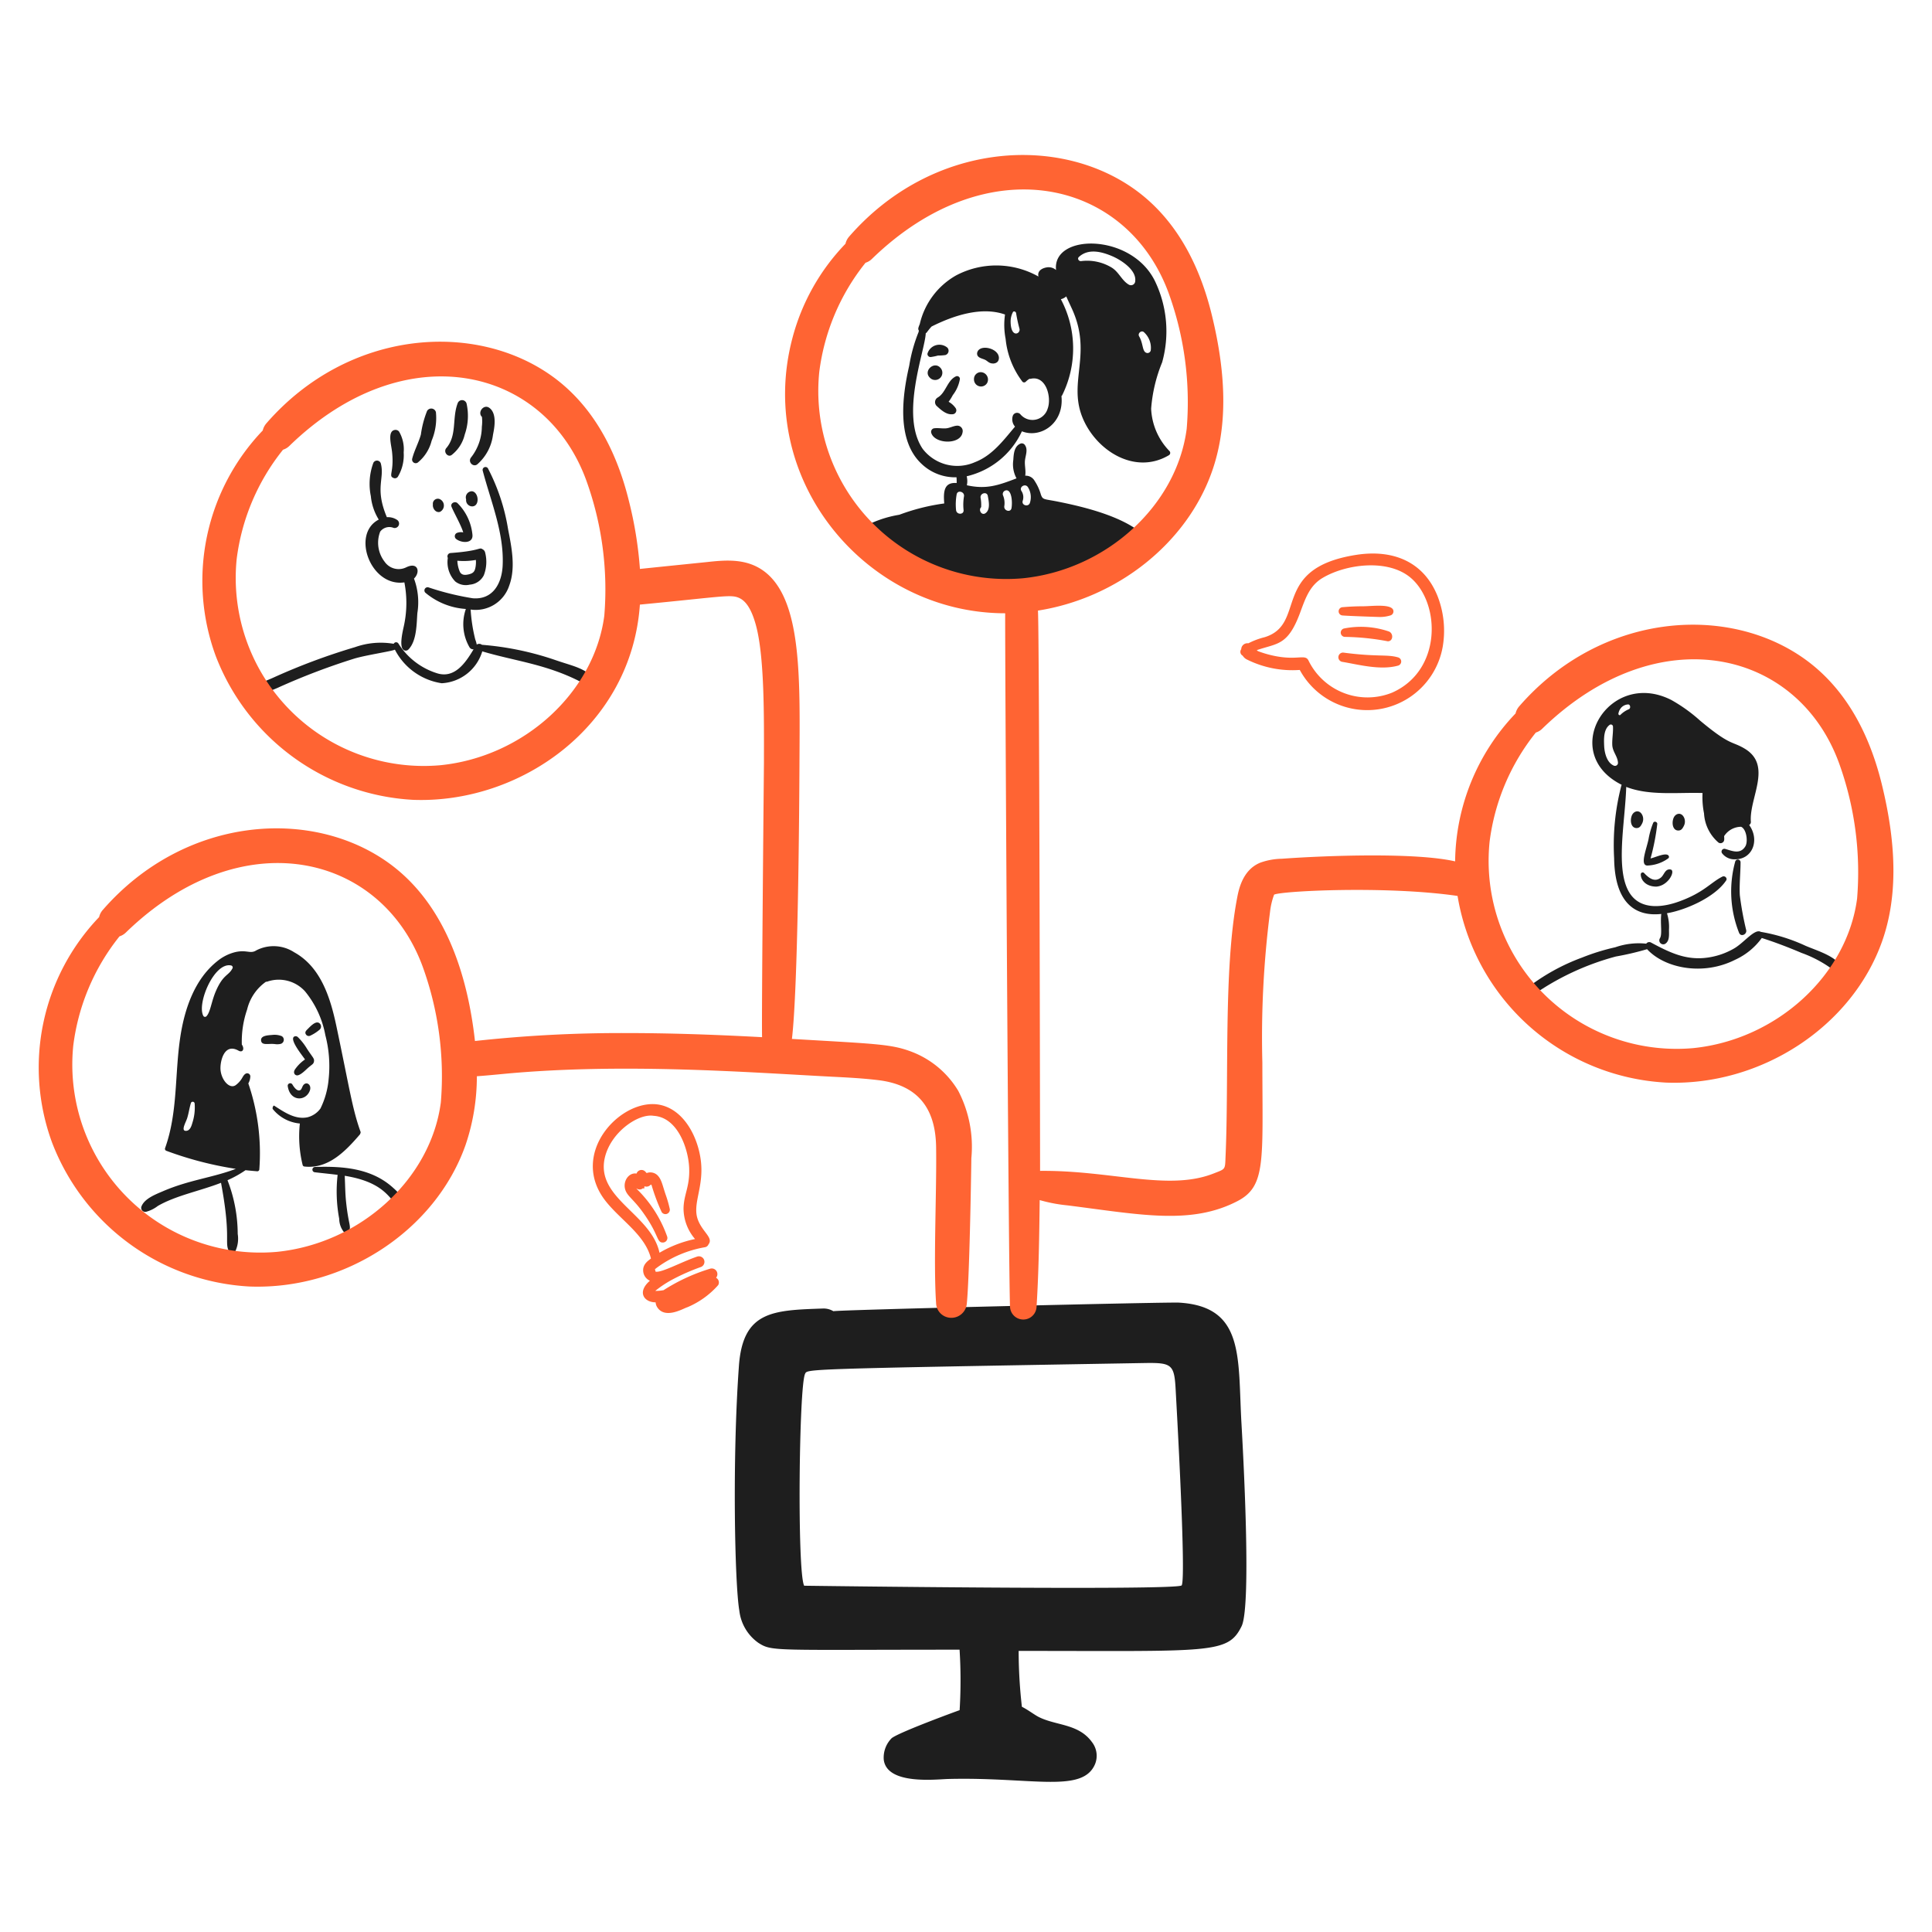 <svg viewBox="0 0 400 400" xmlns="http://www.w3.org/2000/svg" height="400" width="400"><desc>User Network 1 Streamline Illustration: https://streamlinehq.com</desc><path d="M360.364 178.508a0.564 0.564 0 0 0 -1.098 -0.166 23.298 23.298 0 0 0 0.8 14.818c0.4 0.878 1.622 0.288 1.472 -0.56a64.5 64.5 0 0 1 -1.326 -7.254c-0.132 -2.046 0.152 -4.718 0.152 -6.838Z" fill="#1e1e1e" stroke-width="1"/><path d="M343.124 170.572c0 -0.416 -0.652 -0.65 -0.85 -0.2a16.294 16.294 0 0 0 -0.954 3.338c-0.46 2.2 -1.822 5.4 -0.29 5.49a7.8 7.8 0 0 0 4.372 -1.492 0.384 0.384 0 0 0 0.126 -0.414c-0.336 -1 -2.788 0.234 -3.8 0.436a46.8 46.8 0 0 0 1.396 -7.158Z" fill="#1e1e1e" stroke-width="1"/><path d="M342.938 183.564c2.558 -0.2 4.012 -3.348 2.942 -3.542 -1.144 -0.2 -1.316 1.084 -1.97 1.636 -1.322 1.12 -2.568 0.104 -3.522 -0.912a0.4 0.4 0 0 0 -0.684 0.29c0 1.164 1.068 2.528 3.234 2.528Z" fill="#1e1e1e" stroke-width="1"/><path d="M340.056 168.832c-0.562 -1.304 -1.858 -0.98 -2.238 0.102s-0.094 2.508 1.016 2.508c0.646 0 0.89 -0.448 1.16 -0.974a1.978 1.978 0 0 0 0.062 -1.636Z" fill="#1e1e1e" stroke-width="1"/><path d="M348.696 169.338c-0.562 -1.302 -1.858 -0.98 -2.238 0.104s-0.094 2.508 1.016 2.508c0.646 0 0.888 -0.448 1.16 -0.974a1.982 1.982 0 0 0 0.062 -1.638Z" fill="#1e1e1e" stroke-width="1"/><path d="M381.522 200.536c-1.26 -2.576 -5.2 -3.642 -7.708 -4.724a36.38 36.38 0 0 0 -9.264 -2.88c-1.252 -0.732 -3.458 2.236 -5.492 3.418a15.084 15.084 0 0 1 -6.32 2c-4.018 0.326 -7.178 -1.2 -10.9 -3.2a0.764 0.764 0 0 0 -0.974 0.186 0.068 0.068 0 0 0 -0.02 0.042 14.8 14.8 0 0 0 -6.424 0.746 44.572 44.572 0 0 0 -6.88 2.134 42.444 42.444 0 0 0 -11.48 6.384c-0.9 0.742 0.284 2.124 1.14 1.512a54.524 54.524 0 0 1 17.364 -8.124 58.238 58.238 0 0 0 6.446 -1.512c3.692 4 11.628 5.53 18.214 2.2a13.942 13.942 0 0 0 5.534 -4.516c2.922 0.932 5.666 2 8.226 3.086a25.2 25.2 0 0 1 7.4 4.166 0.74 0.74 0 0 0 1.138 -0.918Z" fill="#1e1e1e" stroke-width="1"/><path d="M81.132 245.69c-4.4 -3.82 -10.176 -4.27 -15.934 -4.082a0.55 0.55 0 0 0 0 1.098c1.554 0.188 3.128 0.332 4.704 0.538a30.4 30.4 0 0 0 0.33 9.098 4.456 4.456 0 0 0 1.016 2.8 0.648 0.648 0 0 0 1.058 -0.29c0.4 -1.092 -0.164 -1.418 -0.644 -5.906 -0.2 -1.824 -0.2 -3.668 -0.29 -5.512 8.786 1.424 9.284 5.258 11.4 6.506a0.516 0.516 0 0 0 0.766 -0.436c0.082 -1.556 -1.264 -2.822 -2.406 -3.814Z" fill="#1e1e1e" stroke-width="1"/><path d="M297.618 123.388c-2.914 -7.224 -9.368 -9.696 -16.91 -8.496 -17.8 2.828 -10.02 14.304 -18.878 17.034a15.426 15.426 0 0 0 -3.378 1.264 1.28 1.28 0 0 0 -1.47 1.222 0.91 0.91 0 0 0 0.31 1.346 2.112 2.112 0 0 0 0.788 0.746 21.15 21.15 0 0 0 11.024 2.2 15.874 15.874 0 0 0 29.612 -4.904 19.706 19.706 0 0 0 -1.098 -10.412ZM288.23 143.4a13.6 13.6 0 0 1 -17.324 -6.652c-0.69 -1.382 -2.19 0 -6.858 -0.912a21.768 21.768 0 0 1 -3.626 -1.036 2.056 2.056 0 0 0 -0.228 -0.188c4.236 -1.466 6.4 -0.872 8.93 -7.624 1.074 -2.86 1.918 -5.654 4.642 -7.296 4.848 -2.92 13.678 -4.084 18.382 0 6.114 5.318 6.384 19.156 -3.918 23.708Z" fill="#ff6433" stroke-width="1"/><path d="M278.014 127.428c1.322 0.116 7.43 0.312 7.584 0.312a7.2 7.2 0 0 0 2.3 -0.332 0.864 0.864 0 0 0 0.6 -0.83c0 -1.666 -4.374 -1.07 -6.2 -1.056 -1.4 0 -2.86 0.062 -4.29 0.186a0.86 0.86 0 0 0 0.006 1.72Z" fill="#ff6433" stroke-width="1"/><path d="M278.264 130.122a0.882 0.882 0 0 0 0.2 1.74 50.962 50.962 0 0 1 8.87 0.912c1.112 0 1.216 -1.624 0.228 -2.03a17.878 17.878 0 0 0 -9.298 -0.622Z" fill="#ff6433" stroke-width="1"/><path d="M289.474 136.11c-2.268 -0.68 -4.31 -0.064 -11.376 -1a0.968 0.968 0 0 0 -0.27 1.906c3.34 0.546 7.938 1.832 11.646 0.788a0.884 0.884 0 0 0 0 -1.694Z" fill="#ff6433" stroke-width="1"/><path d="M182.974 364.344c0.674 5.26 10.842 4.04 13.348 3.974 17.29 -0.44 27.816 3.05 30.4 -3.084a4.6 4.6 0 0 0 -0.644 -4.552c-2.77 -3.834 -7.376 -3.374 -11 -5.188 -0.95 -0.482 -2.18 -1.456 -3.506 -2.126a102.11 102.11 0 0 1 -0.67 -11.564c39.972 0 43.324 0.694 46.18 -5.158 2.068 -4.51 0.234 -36.93 -0.042 -41.812 -0.8 -13.696 0.756 -24.312 -12.91 -25.138 -2.482 -0.144 -70.754 1.5 -71.586 1.776a3.938 3.938 0 0 0 -2.176 -0.556c-10.332 0.36 -16.566 0.492 -17.384 11.89 -1.4 19.366 -0.862 45.306 0.09 50.686a9.462 9.462 0 0 0 3.964 6.658c2.868 1.814 3.034 1.4 41.632 1.4a101.374 101.374 0 0 1 0.01 12.522c-0.6 0.2 -12.764 4.658 -14.094 5.826a5.692 5.692 0 0 0 -1.612 4.446ZM237 282.2c5.752 -0.098 6.144 0.32 6.426 5.844 0.088 1.684 2.212 38.778 1.224 40.2 -1.24 1.098 -78.358 0.064 -78.156 0.064 -1.47 -2.778 -1.078 -41.298 0.186 -43.86 0.494 -1.008 -1.146 -1.022 70.32 -2.248Z" fill="#1e1e1e" stroke-width="1"/><path d="M74.646 234.314c-1.706 -4.702 -2.32 -9.2 -5.014 -21.924 -1.226 -5.782 -3.2 -12.19 -8.724 -15.232a7.81 7.81 0 0 0 -7.834 -0.4c-1.248 0.8 -1.936 -0.164 -4.31 0.354a9.418 9.418 0 0 0 -3.8 1.906c-4.65 3.708 -6.712 9.78 -7.6 15.458 -1.22 7.75 -0.494 15.778 -3.2 23.272a0.436 0.436 0 0 0 0.29 0.518A73.032 73.032 0 0 0 48.826 242c-4.822 1.828 -9.686 2.298 -15.064 4.62 -1.474 0.636 -3.77 1.494 -4.434 3.068a0.834 0.834 0 0 0 0.91 1.2 6.8 6.8 0 0 0 2.426 -1.2c3.69 -2.148 8.682 -3.086 13.096 -4.8 2.086 11.13 0.716 12.266 1.6 14.09a0.822 0.822 0 0 0 1.4 0 6.136 6.136 0 0 0 0.456 -3.502 30.882 30.882 0 0 0 -2.114 -11.126 22.278 22.278 0 0 0 3.73 -2.074c0.8 0.084 1.618 0.16 2.446 0.228a0.426 0.426 0 0 0 0.414 -0.414 44.626 44.626 0 0 0 -2.28 -17.78 3.2 3.2 0 0 0 0.416 -1.45 0.65 0.65 0 0 0 -0.83 -0.622c-0.432 0.152 -0.65 0.576 -0.932 1.058a4.908 4.908 0 0 1 -1.306 1.4c-1.286 0.826 -2.964 -1.14 -3.108 -3.274 -0.104 -1.554 0.698 -5.6 3.73 -3.896 0.866 0.486 1.32 -0.354 0.684 -1.264a20.36 20.36 0 0 1 1.098 -7.252 9.826 9.826 0 0 1 3.916 -5.762 0.4 0.4 0 0 0 0.27 -0.02 7.328 7.328 0 0 1 7.812 2.03 20.07 20.07 0 0 1 4.2 9.078 25.33 25.33 0 0 1 0.682 9.054 17.162 17.162 0 0 1 -1.698 6.114 4.722 4.722 0 0 1 -2.612 1.8c-2.568 0.588 -4.934 -1.082 -6.962 -2.382 -0.188 -0.122 -0.438 0.5 -0.29 0.704a8.132 8.132 0 0 0 5.6 2.984 24.738 24.738 0 0 0 0.58 8.6 0.43 0.43 0 0 0 0.416 0.31c4.93 0.544 8.536 -3.274 11.458 -6.672 0.09 -0.224 0.172 -0.39 0.11 -0.534Zm-34.8 -1.906c-0.2 0.724 -0.518 1.8 -1.45 1.718s0.098 -1.8 0.352 -2.61c0.326 -1.032 0.456 -2.092 0.766 -3.108a0.4 0.4 0 0 1 0.788 0.104 10.368 10.368 0 0 1 -0.448 3.888Zm8.268 -31.892c-0.8 1.534 -1.9 1.176 -3.418 4.682 -0.942 2.174 -1.134 4.388 -1.97 5.222a0.4 0.4 0 0 1 -0.622 -0.082c-1.4 -2.544 2.264 -11.242 5.762 -10.444a0.422 0.422 0 0 1 0.256 0.622Z" fill="#1e1e1e" stroke-width="1"/><path d="M194.67 76.12c-1.296 -1.4 -3.55 0.678 -2.176 2.052a1.496 1.496 0 1 0 2.176 -2.052Z" fill="#1e1e1e" stroke-width="1"/><path d="M203.042 77.052a1.412 1.412 0 0 0 -1.388 1.452 1.46 1.46 0 0 0 2.734 0.766 1.53 1.53 0 0 0 -1.346 -2.218Z" fill="#1e1e1e" stroke-width="1"/><path d="M196.4 83.186a9.96 9.96 0 0 0 0.87 -1.388 7.456 7.456 0 0 0 1.472 -3.356 0.588 0.588 0 0 0 -0.872 -0.498c-1.764 0.844 -2.054 3.412 -3.75 4.372a1.106 1.106 0 0 0 -0.228 1.7c0.974 0.89 2.134 1.988 3.522 1.72a0.812 0.812 0 0 0 0.478 -1.182 4.25 4.25 0 0 0 -1.492 -1.368Z" fill="#1e1e1e" stroke-width="1"/><path d="M192.8 89.6c0.678 2.358 6.094 2.546 6.486 -0.084a1.114 1.114 0 0 0 -1.056 -1.388c-0.85 0.022 -1.576 0.508 -2.424 0.56s-1.66 -0.128 -2.488 0a0.746 0.746 0 0 0 -0.518 0.912Z" fill="#1e1e1e" stroke-width="1"/><path d="M204.016 74.524c0.27 0.144 0.496 0.374 0.746 0.518 0.79 0.46 2 0.242 2.05 -0.87 0.106 -2.116 -4.2 -3.092 -4.516 -1.056 -0.062 1.026 1.07 1.064 1.72 1.408Z" fill="#1e1e1e" stroke-width="1"/><path d="M192.68 73.924a11.372 11.372 0 0 0 1.514 -0.312 10.656 10.656 0 0 0 1.532 -0.102 0.932 0.932 0 0 0 0.414 -1.534 2.566 2.566 0 0 0 -4.122 1.264 0.648 0.648 0 0 0 0.662 0.684Z" fill="#1e1e1e" stroke-width="1"/><path d="M242.102 93.362a13.4 13.4 0 0 1 -3.77 -8.746 31.426 31.426 0 0 1 2.278 -9.6 23.938 23.938 0 0 0 -1.492 -16.826c-4.916 -10.016 -21.322 -9.86 -20.472 -2.28a2.334 2.334 0 0 0 -2 -0.538c-1.468 0.292 -1.856 1.126 -1.638 1.884a17.816 17.816 0 0 0 -17.034 -0.248 15.6 15.6 0 0 0 -7.542 10.072c-0.218 0.568 -0.458 1.026 -0.2 1.326a2.04 2.04 0 0 0 -0.02 0.268 32.338 32.338 0 0 0 -1.968 7.046c-1.568 6.776 -2.498 15.626 2.568 20.328a10.062 10.062 0 0 0 7.22 2.77 10.03 10.03 0 0 1 0.034 1.188c-2.556 -0.2 -2.79 1.64 -2.57 4.228a43.052 43.052 0 0 0 -9.304 2.342 23.18 23.18 0 0 0 -7.522 2.6c-1.37 1.014 -2.032 1.7 -0.85 3.2a19.716 19.716 0 0 0 7.73 5.014 59.8 59.8 0 0 0 9.344 3.584c2.944 0.83 5.576 2.334 8.704 2.384 12.618 0.2 15.564 -1.118 25.324 -6.486a38.6 38.6 0 0 0 7.48 -5.014 0.6 0.6 0 0 0 0.476 -1.036c-4.246 -3.848 -12.056 -5.8 -17.738 -6.942 -3.048 -0.616 -3.2 -0.346 -3.626 -1.452a10.338 10.338 0 0 0 -1.326 -2.9 2.084 2.084 0 0 0 -1.928 -1.036c0.166 -0.954 -0.13 -2.074 -0.062 -3.026 0.076 -1.078 0.688 -2.324 0.02 -3.294a0.778 0.778 0 0 0 -0.87 -0.354c-1.364 0.504 -1.478 2.134 -1.554 3.42a6.104 6.104 0 0 0 0.664 3.8c-3.84 1.484 -6.318 2.31 -10.278 1.43a4.092 4.092 0 0 0 -0.038 -1.86 16.812 16.812 0 0 0 11.434 -9.31c3.838 1.536 8.772 -1.622 8.186 -7.294a0.358 0.358 0 0 0 0.144 -0.166 21.742 21.742 0 0 0 -0.268 -19.892 2.532 2.532 0 0 0 1.118 -0.58c0.4 0.912 0.832 1.8 1.244 2.714 4.108 9.12 -0.762 14.8 2 22.068 2.646 6.946 10.816 12.33 17.966 8.124a0.558 0.558 0 0 0 0.136 -0.91Zm-29.28 7.5a3.874 3.874 0 0 1 0.414 3.234c-0.296 0.95 -1.8 0.54 -1.492 -0.416a2.324 2.324 0 0 0 -0.268 -2.03c-0.54 -0.85 0.808 -1.638 1.346 -0.788Zm-4.642 0.684c1.264 -0.356 1.466 2.354 1.244 3.648 -0.17 1 -1.652 0.56 -1.492 -0.416a4.162 4.162 0 0 0 -0.29 -2.278 0.772 0.772 0 0 1 0.538 -0.954Zm-5.034 3.17a7.836 7.836 0 0 0 -0.126 -1.636c-0.164 -0.974 1.316 -1.386 1.492 -0.414 0.2 1.078 0.582 2.84 -0.476 3.584 -0.828 0.582 -1.6 -0.766 -0.788 -1.346 -0.164 0.124 -0.102 -0.062 -0.102 -0.188Zm-3.564 -1.948a10.624 10.624 0 0 0 -0.084 2.84c0.094 1 -1.456 1 -1.554 0a11.586 11.586 0 0 1 0.124 -3.254c0.178 -0.976 1.682 -0.554 1.514 0.414Zm10.112 -38.108c0.16 -0.354 0.65 -0.146 0.682 0.188a31.524 31.524 0 0 0 0.706 3.252c0.214 1.044 -1.8 1.97 -1.844 -1.492a4.21 4.21 0 0 1 0.456 -1.948Zm7.21 19.956a3.276 3.276 0 0 1 -5.678 1.12 0.934 0.934 0 0 0 -1.554 0.414 2.296 2.296 0 0 0 0.478 2.176c-2.4 2.838 -4.702 5.974 -8.29 7.356a9.024 9.024 0 0 1 -10.818 -2.736c-4.77 -7 0.502 -20.4 0.624 -23.954a0.662 0.662 0 0 0 0.226 -0.186 13.584 13.584 0 0 1 0.974 -1.2c4.58 -2.3 10.382 -4.2 15.212 -2.488a15.134 15.134 0 0 0 0.124 5.036 17.432 17.432 0 0 0 3.418 8.786 0.484 0.484 0 0 0 0.746 0.104 3.784 3.784 0 0 1 0.788 -0.622 0.52 0.52 0 0 0 0.248 0c3.178 -0.728 4.372 3.852 3.502 6.194Zm18.132 -26.42a0.878 0.878 0 0 1 -1.306 0.746c-1.488 -0.836 -2.09 -2.698 -3.666 -3.6a9.8 9.8 0 0 0 -6.2 -1.286c-0.476 0.088 -0.892 -0.476 -0.498 -0.848 1.922 -1.8 4.644 -1.126 6.86 -0.188 1.85 0.78 5.094 2.856 4.81 5.18Zm3.212 14.36a0.694 0.694 0 0 1 -0.518 0.518c-0.062 0 -0.124 0.042 -0.186 0.02 -1.128 -0.132 -0.762 -1.858 -1.7 -3.46 -0.374 -0.64 0.538 -1.388 1.058 -0.8a4.342 4.342 0 0 1 1.346 3.722Z" fill="#1e1e1e" stroke-width="1"/><path d="M84.054 117.482a3.53 3.53 0 0 1 -4.434 -1.2 6.4 6.4 0 0 1 -0.912 -6.2 2.338 2.338 0 0 1 2.776 -0.788 0.918 0.918 0 0 0 0.726 -1.658 3.422 3.422 0 0 0 -2.114 -0.558c-2.568 -6.086 -0.4 -7.96 -1.264 -11.17a0.836 0.836 0 0 0 -1.532 -0.084 12.582 12.582 0 0 0 -0.52 6.902 11.2 11.2 0 0 0 1.638 4.848c-5.786 2.976 -1.672 14.02 5.304 13a22.324 22.324 0 0 1 -0.124 9.118c-0.276 1.27 -1.072 4.6 0.166 4.972a0.768 0.768 0 0 0 0.788 -0.186c1.78 -1.8 1.688 -5.47 1.864 -7.584a14.056 14.056 0 0 0 -0.704 -7.108c1.388 -1.334 0.838 -3.552 -1.658 -2.304Z" fill="#1e1e1e" stroke-width="1"/><path d="M81.174 93.588c0.454 4.24 -0.824 4.916 0.29 5.368a0.726 0.726 0 0 0 0.932 -0.29 8.694 8.694 0 0 0 1.182 -5 7.286 7.286 0 0 0 -0.954 -4.31 0.928 0.928 0 0 0 -0.932 -0.332c-1.512 0.308 -0.68 3.042 -0.518 4.564Z" fill="#1e1e1e" stroke-width="1"/><path d="M90.25 85.32a1 1 0 0 0 -1.824 -0.248 20.4 20.4 0 0 0 -1.284 4.89c-0.482 1.724 -1.364 3.298 -1.8 5a0.752 0.752 0 0 0 1.118 0.83 8.436 8.436 0 0 0 2.902 -4.538 12.128 12.128 0 0 0 0.888 -5.934Z" fill="#1e1e1e" stroke-width="1"/><path d="M93.546 94.17a7.522 7.522 0 0 0 2.672 -4.2 11.702 11.702 0 0 0 0.374 -6.444 0.968 0.968 0 0 0 -1.844 -0.02c-1.182 3.142 -0.09 6.634 -2.342 9.262 -0.696 0.802 0.348 2.046 1.14 1.402Z" fill="#1e1e1e" stroke-width="1"/><path d="M101.296 84.43c-1.154 -0.816 -2.504 0.936 -1.514 1.886a8.512 8.512 0 0 1 -0.02 2.03 10.448 10.448 0 0 1 -2.218 6.342c-0.8 0.986 0.534 2.2 1.368 1.366a9.722 9.722 0 0 0 3.15 -5.988c0.138 -0.844 1.046 -4.354 -0.766 -5.636Z" fill="#1e1e1e" stroke-width="1"/><path d="M90.976 103.308a1.034 1.034 0 0 0 -1.348 1.14c-0.116 0.698 0.506 1.78 1.452 1.532a1.46 1.46 0 0 0 -0.104 -2.672Z" fill="#1e1e1e" stroke-width="1"/><path d="M97.732 101.712a1.268 1.268 0 0 0 -1.224 1.678 1.282 1.282 0 0 0 1.244 1.452c1.616 0 1.402 -2.94 -0.02 -3.13Z" fill="#1e1e1e" stroke-width="1"/><path d="M94.56 110.354a0.746 0.746 0 0 0 -0.166 1.2c1.092 0.918 3.614 1.064 3.42 -0.85a10.668 10.668 0 0 0 -3.108 -6.548c-0.544 -0.46 -1.52 0.048 -1.222 0.766 0.57 1.378 1.952 3.736 2.424 5.304a2.296 2.296 0 0 0 -1.348 0.128Z" fill="#1e1e1e" stroke-width="1"/><path d="M99.97 113.752c-0.852 -0.568 -0.2 0.282 -6.694 0.746a0.696 0.696 0 0 0 -0.56 1.016 5.744 5.744 0 0 0 1.534 4.868 3.502 3.502 0 0 0 3 0.664 3.56 3.56 0 0 0 2.922 -1.948 7.718 7.718 0 0 0 0.27 -4.704 0.984 0.984 0 0 0 -0.472 -0.642Zm-1.57 3.916c-0.18 0.748 -0.516 1.042 -1.346 1.244 -0.972 0.234 -1.49 0.08 -1.824 -0.478a6.34 6.34 0 0 1 -0.538 -2.34 14.318 14.318 0 0 0 3.832 -0.166 5.742 5.742 0 0 1 -0.124 1.74Z" fill="#1e1e1e" stroke-width="1"/><path d="M124.152 141.498c-3 -3.306 -5.014 -3.4 -9.138 -4.828a61.54 61.54 0 0 0 -15.232 -3.17 0.9 0.9 0 0 0 -1.076 -0.042 6.918 6.918 0 0 0 -0.312 -1.078 34.12 34.12 0 0 1 -0.954 -6.18 7.302 7.302 0 0 0 7.98 -4.932c1.386 -3.69 0.502 -7.98 -0.228 -11.708a41.478 41.478 0 0 0 -4.186 -12.62 0.6 0.6 0 0 0 -1.078 0.456c1.69 6.432 4.45 12.888 4.144 19.666 -0.168 3.73 -2.03 7.162 -6.216 6.8a56.834 56.834 0 0 1 -9.16 -2.258 0.662 0.662 0 0 0 -0.642 1.098 14.464 14.464 0 0 0 8.4 3.378A9.534 9.534 0 0 0 97.2 134a0.884 0.884 0 0 0 0.85 0.434c-1.65 2.754 -3.922 6.166 -7.65 4.93a14.6 14.6 0 0 1 -7.916 -6.134 0.558 0.558 0 0 0 -0.974 0.062 15.92 15.92 0 0 0 -7.978 0.684 131.4 131.4 0 0 0 -17.034 6.362c-2.506 1.122 -2.052 0.58 -3.854 2.736 -0.954 1.14 0.684 2.778 1.636 1.636 1.66 -1.988 1.08 -1.344 3.378 -2.382a139.256 139.256 0 0 1 15.682 -5.968c2.388 -0.728 8.134 -1.584 8.414 -1.866a13.092 13.092 0 0 0 9.698 6.964 9.29 9.29 0 0 0 8.4 -6.6c6.692 2 13.2 2.62 20.35 6.3a37.966 37.966 0 0 1 3.316 2.05c0.952 0.578 1.362 -0.904 0.634 -1.71Z" fill="#1e1e1e" stroke-width="1"/><path d="M198.4 225.854a19.242 19.242 0 0 0 -9.494 -8.036c-4.304 -1.666 -7.248 -1.678 -24.946 -2.72 1.252 -10.464 1.51 -46.278 1.56 -56.778 0.078 -17.054 0.586 -33.104 -6.624 -39.482 -3.88 -3.4 -8.6 -2.896 -12.756 -2.446 0 0 -10.516 1.07 -13.65 1.4a81.24 81.24 0 0 0 -2.272 -14.036c-2.8 -11.4 -8 -20 -15.486 -25.564 -16.082 -11.91 -42.562 -10.064 -59.55 9.422a3.426 3.426 0 0 0 -0.782 1.51 45.046 45.046 0 0 0 -9.764 46.614A46.474 46.474 0 0 0 85.554 165.6c22.318 0.818 45.188 -15.31 46.928 -40.424 17.4 -1.662 18.856 -2.184 20.626 -1.34 1.4 0.668 2.47 2.38 3.296 5.246 1.93 6.584 1.768 19.754 1.762 28.854 0 0 -0.518 53.756 -0.384 56.8 -10.754 -0.58 -19.734 -0.85 -28.118 -0.85a276.858 276.858 0 0 0 -31.328 1.644c-1.552 -13.94 -6.226 -28.22 -17.484 -36.584 -16.084 -11.91 -42.55 -10.068 -59.552 9.422a3.414 3.414 0 0 0 -0.78 1.508 45.048 45.048 0 0 0 -9.764 46.616 46.478 46.478 0 0 0 40.916 29.868c19.666 0.726 38.458 -11.578 44.712 -29.288a44.094 44.094 0 0 0 2.344 -14.246c1.828 -0.132 3.65 -0.306 5.428 -0.476 24.862 -2.366 51.512 -0.278 68.028 0.568 3.2 0.162 6.506 0.33 9.686 0.72 8.164 1 11.814 5.8 11.94 13.8 0.144 9.29 -0.586 23.838 0 32.4a3.132 3.132 0 0 0 3.108 3h0.048a3.2 3.2 0 0 0 3.2 -2.936c0.534 -5.164 0.878 -25.054 0.942 -30.114a25.056 25.056 0 0 0 -2.708 -13.934ZM91.2 158.428a38.928 38.928 0 0 1 -42.2 -42.67 45.112 45.112 0 0 1 9.6 -22.652 3.276 3.276 0 0 0 1.346 -0.818c23.89 -23.186 52.76 -16.442 61.4 7.072a66.314 66.314 0 0 1 3.768 28.118c-2.088 15.892 -16.656 29.2 -33.914 30.95ZM57.366 259.18a38.928 38.928 0 0 1 -42.2 -42.67 45.082 45.082 0 0 1 9.578 -22.652 3.284 3.284 0 0 0 1.346 -0.818C50 169.848 78.86 176.6 87.504 200.112a66.47 66.47 0 0 1 3.768 28.118c-2.072 15.892 -16.654 29.198 -33.906 30.95Z" fill="#ff6433" stroke-width="1"/><path d="M361.2 154.988c-2.71 -1.612 -2.902 -0.524 -9.18 -5.76a32.982 32.982 0 0 0 -6 -4.31c-12.914 -6.55 -23.468 10.966 -10.258 17.572a0.4 0.4 0 0 0 -0.082 0.166 49.042 49.042 0 0 0 -1.492 15.024c0.12 9.2 4.322 12.146 9.76 11.542 -0.238 2.132 0.26 4.17 -0.29 5.056a0.816 0.816 0 0 0 1.118 1.12c0.916 -0.6 0.768 -1.846 0.768 -2.944a9.434 9.434 0 0 0 -0.416 -3.378c3.742 -0.622 9.882 -3.24 12.248 -6.776 0.328 -0.49 -0.278 -1.066 -0.788 -0.8 -2.464 1.246 -3.85 3.322 -9.056 5.182 -2.734 0.976 -7.672 2.032 -10.112 -1.762 -3.074 -4.78 -0.948 -14.66 -0.726 -22 4.8 1.872 10.546 1.104 15.8 1.264a16.836 16.836 0 0 0 0.306 4.216 8.57 8.57 0 0 0 2.882 5.948 0.73 0.73 0 0 0 0.87 0.144c0.58 -0.298 0.414 -0.872 0.414 -1.388a4.224 4.224 0 0 1 3.502 -1.928c1.138 0.474 1.468 3.084 0.892 4.042 -1.048 1.738 -2.754 0.954 -4.186 0.538a0.588 0.588 0 0 0 -0.664 0.87 3.2 3.2 0 0 0 2.714 1.286c3.684 0 5.132 -4.066 2.922 -7.108a0.708 0.708 0 0 0 0.352 -0.664c-0.394 -4.922 4.56 -11.66 -1.298 -15.152Zm-27.126 3.502c-1.39 -0.618 -1.886 -2.63 -1.948 -4.04s-0.144 -3.376 1.078 -4.33a0.442 0.442 0 0 1 0.746 0.31c0.062 1.264 -0.2 2.528 -0.146 3.812 0.066 1.43 1.15 2.382 1.182 3.73a0.622 0.622 0 0 1 -0.918 0.518Zm3.2 -11.666a5.298 5.298 0 0 0 -1.762 1.16c-0.172 0.224 -0.492 -0.018 -0.436 -0.248a2.454 2.454 0 0 1 0.6 -1.244 2.076 2.076 0 0 1 1.346 -0.642c0.486 -0.082 0.678 0.734 0.238 0.974Z" fill="#1e1e1e" stroke-width="1"/><path d="M389.6 162.344c-2.8 -11.4 -8 -20 -15.486 -25.56 -16.112 -11.934 -42.6 -10.036 -59.548 9.418a3.4 3.4 0 0 0 -0.784 1.51 44.984 44.984 0 0 0 -12.514 30.626c-8.054 -1.852 -26.16 -1.244 -35.896 -0.544a13.962 13.962 0 0 0 -4.436 0.81c-3.712 1.502 -4.488 5.642 -4.82 7.4 -2.8 14.694 -1.668 37.218 -2.372 53.274 -0.13 2.96 0.088 2.676 -2.538 3.702 -9.386 3.666 -21.13 -0.708 -35.868 -0.562 0 0 -0.136 -112.434 -0.444 -116 16.462 -2.584 30.784 -13.942 36.018 -28.758 3.16 -8.93 3.144 -19.58 -0.048 -32.56 -2.8 -11.4 -8 -20 -15.486 -25.562 -16.054 -11.89 -42.522 -10.098 -59.552 9.422a3.426 3.426 0 0 0 -0.78 1.508 44.382 44.382 0 0 0 -10.966 19.466c-7.826 29.506 15.336 57.038 44.036 57.038 -0.084 1.77 0.676 136.424 1 143.6a2.748 2.748 0 0 0 5.488 0.042c0.466 -7.378 0.566 -14.88 0.654 -22.148a31.692 31.692 0 0 0 5.722 1.09c15.018 1.89 25.6 4.142 35.262 -0.898 5.916 -3.09 5.132 -8.366 5.116 -28.634a203.618 203.618 0 0 1 1.6 -31.318 14.876 14.876 0 0 1 0.832 -3.476c1.366 -0.752 23.132 -1.892 37.982 0.264a46.268 46.268 0 0 0 43.2 38.648c19.626 0.732 38.458 -11.578 44.712 -29.29 3.134 -8.902 3.104 -19.536 -0.084 -32.508ZM350.586 217A38.926 38.926 0 0 1 308.4 174.32a45.128 45.128 0 0 1 9.58 -22.654 3.272 3.272 0 0 0 1.346 -0.816c23.8 -23.094 52.724 -16.546 61.4 7.07a66.476 66.476 0 0 1 3.766 28.126c-2.092 15.89 -16.658 29.192 -33.906 30.954ZM169.616 77.05A45.092 45.092 0 0 1 179.2 54.4a3.276 3.276 0 0 0 1.346 -0.818c23.85 -23.15 52.742 -16.494 61.4 7.072a66.268 66.268 0 0 1 3.746 28.122c-2.06 15.886 -16.628 29.184 -33.882 30.946a38.926 38.926 0 0 1 -42.194 -42.672Z" fill="#ff6433" stroke-width="1"/><path d="M58.338 214.524a4.042 4.042 0 0 0 -2 -0.248c-1.032 0.07 -2.434 0.174 -2.278 1.2s1.472 0.542 2.818 0.684a3.136 3.136 0 0 0 1.244 -0.04 0.88 0.88 0 0 0 0.216 -1.596Z" fill="#1e1e1e" stroke-width="1"/><path d="M66.316 212.038c-0.67 -0.904 -1.748 0.134 -2.528 0.932 -0.314 0.322 -0.82 0.7 -0.414 1.242a0.69 0.69 0 0 0 0.89 0.2 8.448 8.448 0 0 0 1.97 -1.284 0.878 0.878 0 0 0 0.082 -1.09Z" fill="#1e1e1e" stroke-width="1"/><path d="M63.56 217.134a11.95 11.95 0 0 0 -1.926 -2.444 0.65 0.65 0 0 0 -0.746 -0.062c-1.016 0.66 1.916 4.154 2.258 4.724a7.92 7.92 0 0 0 -2.052 2.03c-0.472 0.682 -0.084 1.264 0.436 1.264 0.584 0 1.508 -0.866 1.926 -1.264 1.088 -1.028 1.468 -1 1.554 -1.656 0.082 -0.61 -0.23 -0.726 -1.45 -2.592Z" fill="#1e1e1e" stroke-width="1"/><path d="M63.29 224.326c-0.76 0.2 -0.692 1.212 -1.18 1.4 -0.64 0.258 -1.314 -0.74 -1.576 -1.2a0.522 0.522 0 0 0 -0.952 0.4c0.498 3.17 3.718 3.124 4.558 0.892 0.36 -0.958 -0.284 -1.646 -0.85 -1.492Z" fill="#1e1e1e" stroke-width="1"/><path d="M148.252 264.548a1.17 1.17 0 0 0 -1.264 -1.866 38.746 38.746 0 0 0 -9.6 4.434 8.212 8.212 0 0 1 -1.72 0.146 22.382 22.382 0 0 1 3.73 -2.446 43.67 43.67 0 0 1 5.74 -2.506 1.146 1.146 0 0 0 -0.83 -2.136c-3.444 1.19 -7.314 3.362 -8.578 3.11 -0.182 -0.758 -0.168 -0.414 0.166 -0.746a23.434 23.434 0 0 1 10.05 -4.312 0.976 0.976 0 0 0 0.746 -0.6c1.052 -1.376 -1.254 -2.51 -2.218 -5.14 -1.2 -3.288 1.37 -6.768 0.6 -12.4 -0.662 -4.846 -3.484 -10.23 -8.31 -11.314 -7.9 -1.772 -19.222 9.922 -11.376 19.894 3.13 3.98 8.178 7 9.386 11.894 -0.278 0.278 -1.656 1 -1.616 2.466a2.362 2.362 0 0 0 1.4 2.134c-2.736 2.354 -1.2 4.476 1.18 4.476a2.166 2.166 0 0 0 0.436 1.162c1.706 2.34 5.418 0.034 6.134 -0.146a17.6 17.6 0 0 0 6.382 -4.58 1.102 1.102 0 0 0 -0.438 -1.524Zm-6.734 -14.34a9.78 9.78 0 0 0 2.382 6.32 24.18 24.18 0 0 0 -7.356 2.838c-1.764 -8.104 -13.37 -11.296 -11.294 -19.79 1.282 -5.24 6.932 -9.08 10.072 -8.558 4.932 0.29 7.152 6.672 7.356 10.652s-1.104 5.53 -1.16 8.53Z" fill="#ff6433" stroke-width="1"/><path d="M137.8 247.286c-0.662 -1.94 -0.812 -3.106 -1.7 -3.98a2.13 2.13 0 0 0 -2.216 -0.434c-0.104 -0.104 -0.2 -0.228 -0.312 -0.332a1.076 1.076 0 0 0 -1.76 0.374c0 0.02 -0.022 0.04 -0.022 0.062 -1.57 -0.262 -2.8 1.488 -2.382 3.17 0.354 1.438 1.634 2.012 3.6 4.724 3.478 4.788 2.906 6.382 4.2 6.382a0.944 0.944 0 0 0 0.912 -1.264 25.65 25.65 0 0 0 -6.2 -9.738 0.902 0.902 0 0 1 -0.166 -0.228 1.042 1.042 0 0 0 1.346 0l0.27 0.062 0.062 -0.476a1.154 1.154 0 0 0 1.306 -0.354 0.24 0.24 0 0 1 0.186 0.188 39.738 39.738 0 0 0 2.052 5.47 0.914 0.914 0 0 0 1.698 -0.58 24.456 24.456 0 0 0 -0.874 -3.046Z" fill="#ff6433" stroke-width="1"/></svg>